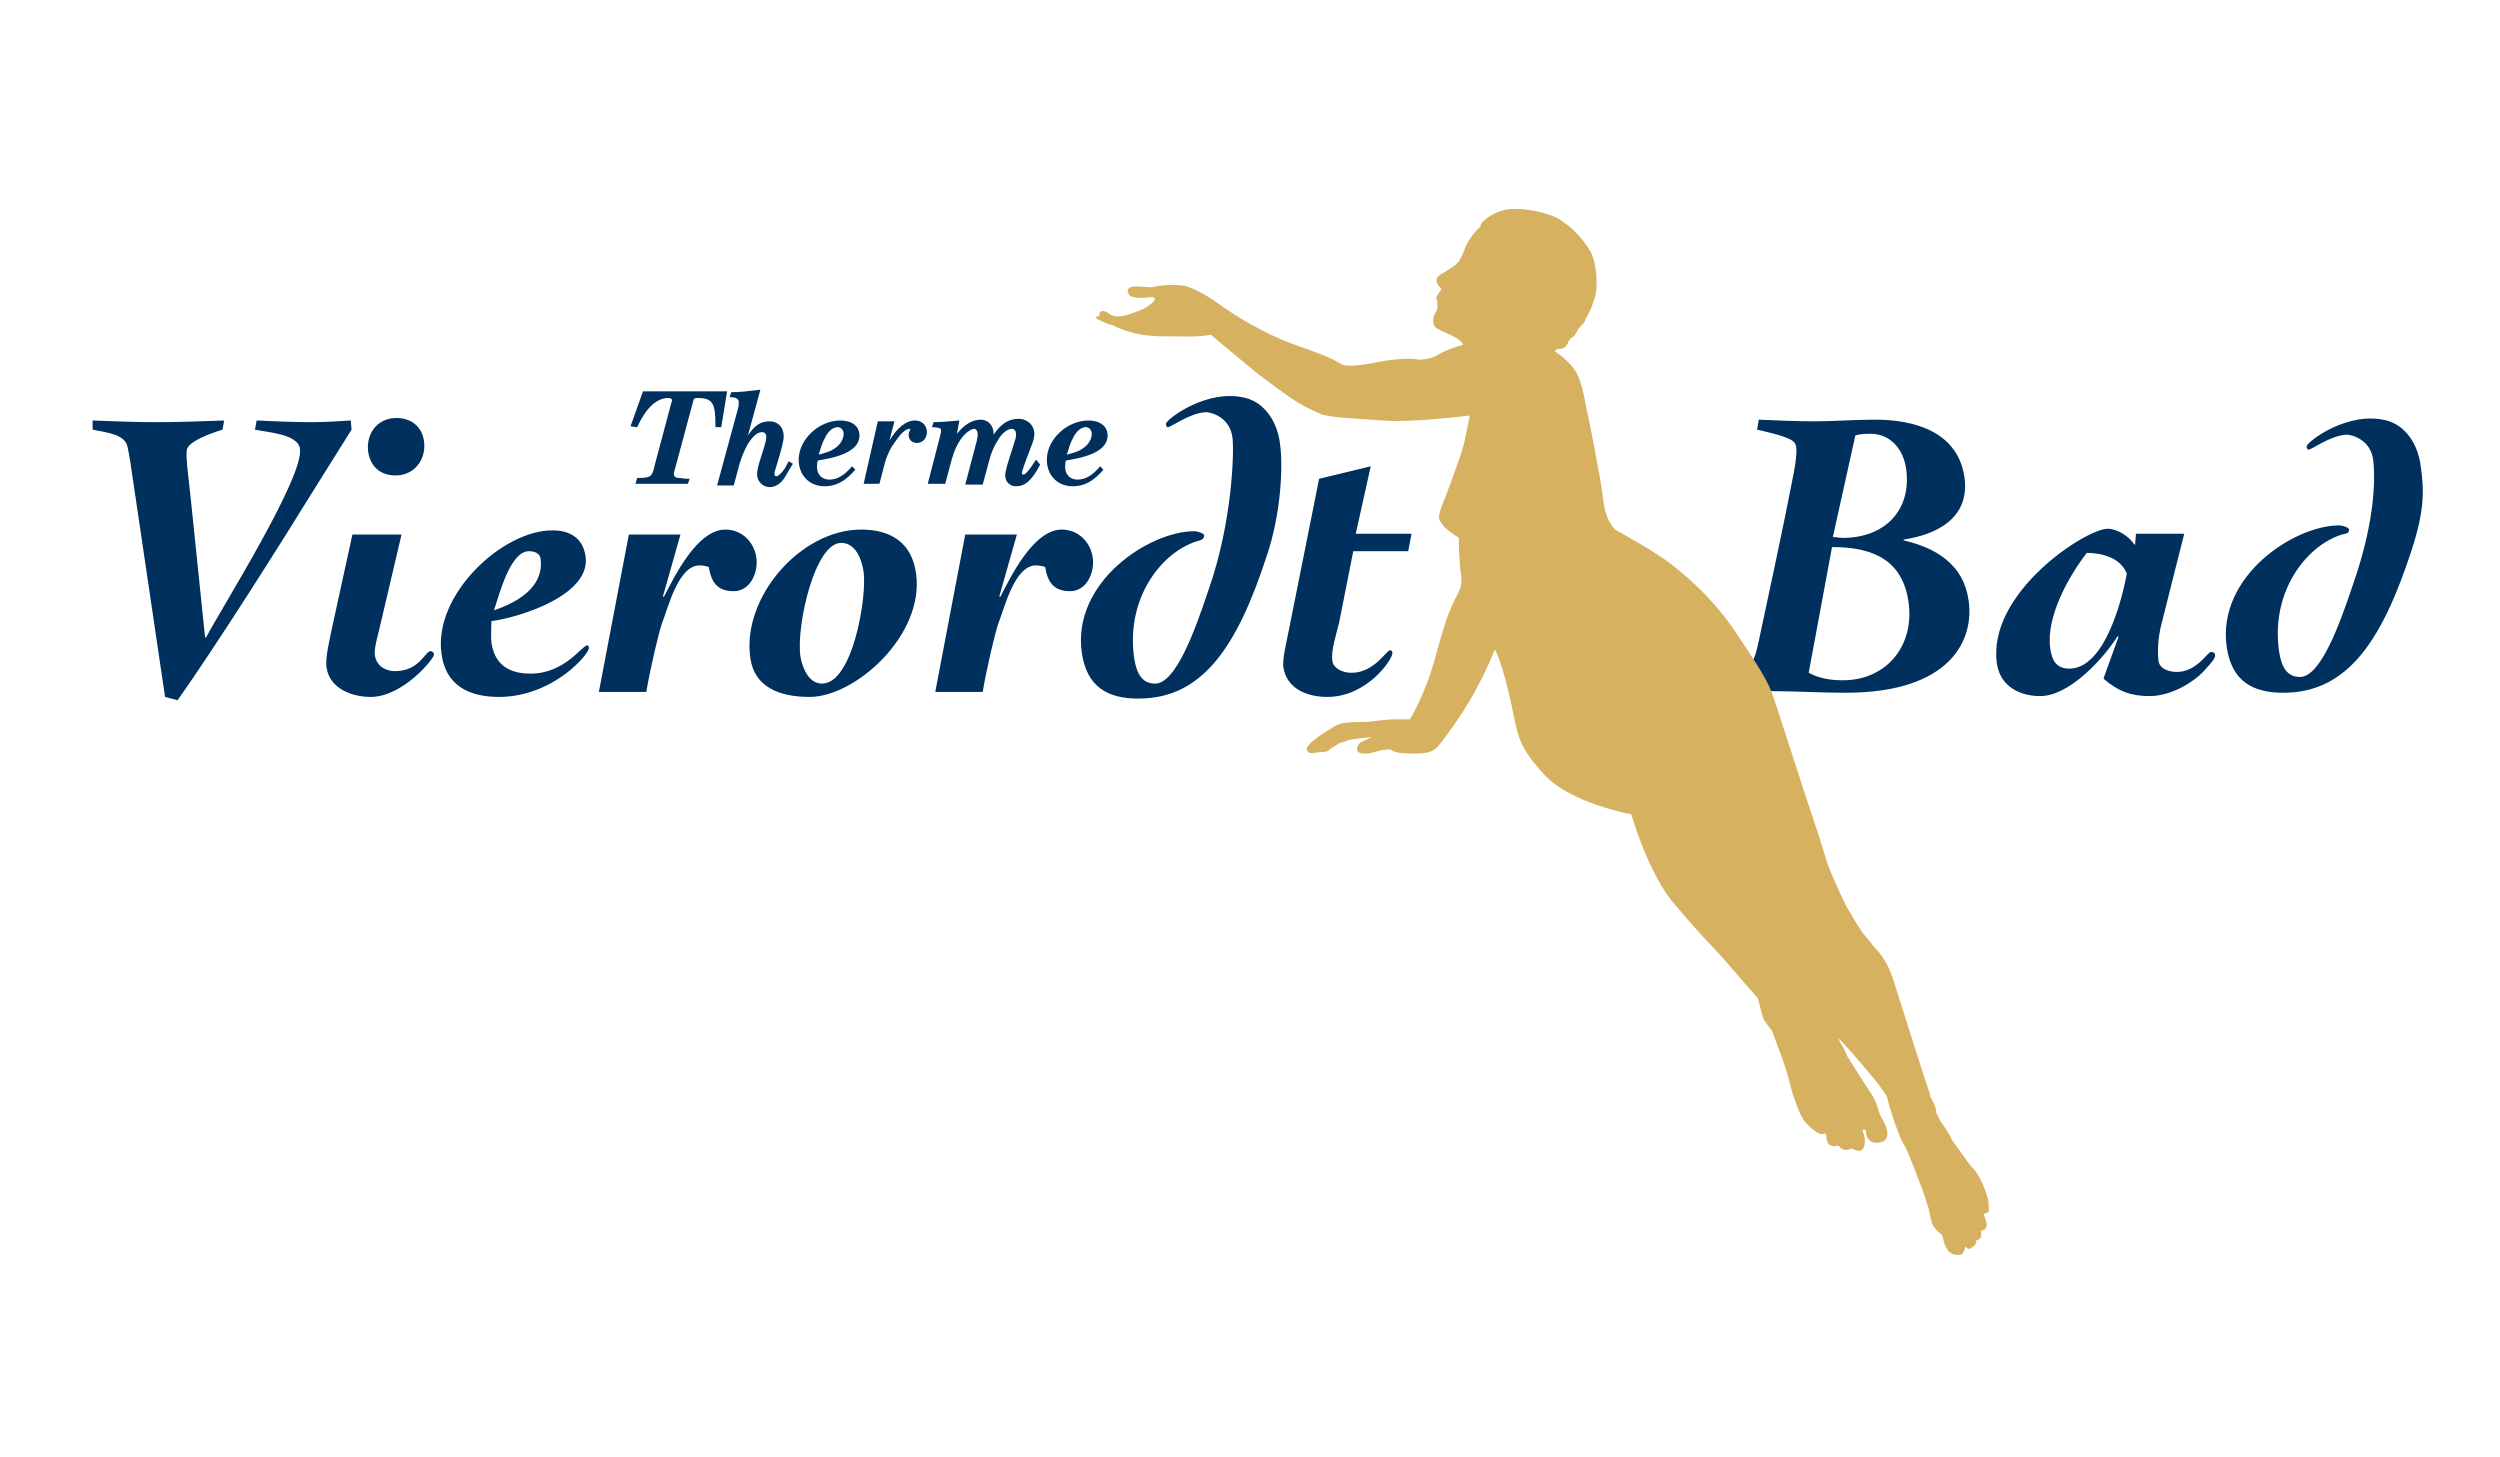 <?xml version="1.0" encoding="utf-8"?>
<svg xmlns="http://www.w3.org/2000/svg" xmlns:xlink="http://www.w3.org/1999/xlink" version="1.1" id="Ebene_1" x="0px" y="0px" viewBox="0 0 300 175" style="enable-background:new 0 0 300 175;" xml:space="preserve" width="350" height="204">
<style type="text/css">
	.st0{fill:#00305D;}
	.st1{fill-rule:evenodd;clip-rule:evenodd;fill:#00305D;}
	.st2{clip-path:url(#XMLID_45_);fill:#00305D;}
	.st3{clip-path:url(#XMLID_46_);fill:#00305D;}
	.st4{clip-path:url(#XMLID_46_);fill-rule:evenodd;clip-rule:evenodd;fill:#D6B160;}
</style>
<g id="XMLID_175_">
	<path id="XMLID_32_" class="st0" d="M147.9,52.6c-0.3-2.6-2.7-3.1-3.2-3.1c-2,0.1-4.3,1.9-4.6,1.8c-0.1,0-0.2-0.2-0.2-0.4   c0.1-0.6,5-4.3,9.6-3.1c2.3,0.6,3.8,2.9,4.1,5.5c0.4,2.8,0.1,8.5-1.6,13.5c-3.5,10.7-7.6,17.1-15.4,17.1c-3.7,0-6.2-1.4-6.8-5.5   c-1.2-8.5,8.1-14.6,13.5-14.6c0.5,0,1.2,0.3,1.2,0.5c0,0.3-0.2,0.5-0.5,0.6c-4.4,1.1-9,6.8-7.9,14.2c0.3,1.9,1,3,2.5,3   c2.5,0,4.8-6.4,6.4-11.2C147.9,62.7,148.1,54.2,147.9,52.6"/>
	<path id="XMLID_31_" class="st0" d="M158.3,57.5l-3.6,18c-0.4,2-0.8,3.6-0.7,4.6c0.4,2.6,2.8,3.6,5.3,3.6c4.8,0,7.9-4.6,7.8-5.3   c0-0.2-0.1-0.3-0.3-0.3c-0.4,0-1.9,2.7-4.6,2.7c-1.2,0-2.2-0.6-2.3-1.4c-0.2-1.2,0.4-3,0.8-4.6l1.7-8.6h6.6l0.4-2.1h-6.7l1.8-8.1   L158.3,57.5z"/>
	<path id="XMLID_213_" class="st1" d="M210.9,51.6c4,0.9,4.6,1.3,4.7,2.1c0.1,0.7-0.1,2.1-0.3,3.1c-1.1,5.8-2.9,14.1-4.2,20.2   c-0.5,2.3-1,4.6-5.4,5.1l-0.2,1.1c2.3-0.1,4.6-0.2,6.8-0.2c3,0,6.2,0.2,9.2,0.2c12.7,0,15.5-6.4,14.8-11.1   c-0.6-4.3-3.9-6.3-7.8-7.2l0-0.1c4-0.6,8-2.6,7.3-7.5c-0.8-5.5-6.1-6.9-10.7-6.9c-2.5,0-4.9,0.2-7.3,0.2c-1.8,0-4.8-0.1-6.7-0.2   L210.9,51.6z M219.9,65.7c4.7,0,8.5,1.4,9.2,6.7c0.7,5.2-2.7,9.3-7.9,9.3c-1.4,0-2.8-0.2-4.1-0.9L219.9,65.7z M222.7,52.3   c0.6-0.2,1.3-0.2,1.9-0.2c1.9,0,3.8,1.4,4.2,4.2c0.7,5.1-2.7,8.3-7.6,8.3c-0.4,0-0.8-0.1-1.2-0.1L222.7,52.3z"/>
	<path id="XMLID_210_" class="st1" d="M262.2,64.1h-5.8l-0.1,1.3h-0.1c-0.6-1-2.1-1.9-3.2-1.9c-2.6,0-14.5,7.7-13.3,16.2   c0.4,2.7,2.7,3.9,5.2,3.9c3.5,0,7.6-4.5,9.3-7.2l0.1,0.1l-1.8,5c1.7,1.5,3.3,2.1,5.5,2.1c3,0,5.9-2.1,6.9-3.4   c0.3-0.3,1.1-1.2,1-1.5c0-0.3-0.2-0.4-0.5-0.4c-0.4,0-1.7,2.4-4.1,2.4c-0.8,0-2.1-0.3-2.2-1.4c-0.1-1-0.1-2.6,0.4-4.5L262.2,64.1z    M246.1,77.8c-0.5-3.8,2.3-8.7,4.4-11.4c1.8,0,4.1,0.6,4.8,2.5c-0.6,3.3-2.7,11.4-6.9,11.4C246.9,80.3,246.3,79.4,246.1,77.8"/>
	<path id="XMLID_25_" class="st0" d="M30.5,51.6c1.3,0.3,5.2,0.5,5.4,2.3c0.5,3.4-9.4,19.1-11.3,22.7l-0.1-0.1L22.8,60   c-0.3-2.8-0.6-4.8-0.5-5.9c0.1-1.1,3-2.1,4.3-2.5l0.2-1.1c-2.7,0.1-5.5,0.2-8.2,0.2c-2.5,0-5-0.1-7.6-0.2L11,51.6   c2,0.4,3.9,0.6,4.2,2.1c0.2,0.9,0.5,2.8,0.7,4.3l3.8,25.7l1.5,0.4c4.6-6.5,12.2-18.5,16.7-25.8l4.2-6.7L42,50.5   c-1.5,0.1-3.1,0.2-4.8,0.2c-2.1,0-4.4-0.1-6.5-0.2L30.5,51.6z"/>
	<path id="XMLID_206_" class="st1" d="M42.2,64.2l-2.4,11c-0.3,1.5-0.9,3.8-0.7,5c0.4,2.6,3.2,3.5,5.3,3.5c3.9,0,7.7-4.7,7.6-5.1   c0-0.2-0.2-0.4-0.4-0.4c-0.7,0-1.3,2.4-4.3,2.4c-1.1,0-2.2-0.6-2.4-1.9c-0.1-0.7,0.2-1.8,0.5-3l2.7-11.5H42.2z M44.1,54.3   c0.3,1.8,1.5,2.8,3.3,2.8c2.3,0,3.7-2,3.4-4.1c-0.2-1.7-1.5-2.8-3.3-2.8C45.1,50.2,43.8,52.2,44.1,54.3"/>
	<path id="XMLID_203_" class="st1" d="M64.8,67.1c0.3,2.2-0.9,4.6-5.6,6.2c0.6-1.7,1.9-7.1,4.2-7.1C64,66.2,64.7,66.4,64.8,67.1    M52.9,78.5c0.5,3.9,3.4,5.2,6.9,5.2c6.5,0,10.9-5.2,10.8-5.9c0-0.2-0.1-0.3-0.2-0.3c-0.6,0-2.7,3.4-6.8,3.4c-2.5,0-4.3-1-4.7-3.7   c-0.1-0.8,0-1.8,0-2.6c3.6-0.5,12-3.2,11.3-7.8c-0.3-2.1-1.8-3.1-3.9-3.1C60.3,63.6,51.9,71.4,52.9,78.5"/>
	<path id="XMLID_20_" class="st0" d="M71.8,83.1h5.7c0.4-2.5,1.5-7.2,1.9-8.3c0.7-1.7,1.9-6.9,4.5-6.9c0.3,0,0.9,0.1,1.1,0.2   c0.3,1.8,1,2.9,3,2.9c2,0,3-2.3,2.7-4.1c-0.3-1.9-1.8-3.3-3.7-3.3c-3.4,0-6.1,5.6-7.4,8.1l-0.1-0.1l2.1-7.4h-6.2L71.8,83.1z"/>
	<path id="XMLID_199_" class="st1" d="M90,79.1c0.5,3.3,3.3,4.6,7.1,4.6c5.5,0,13.8-7.4,12.8-14.8c-0.5-3.7-3-5.3-6.6-5.3   C96,63.6,88.9,71.8,90,79.1 M103.6,68.7c0.4,3-1.3,13.4-5,13.4c-1.7,0-2.4-2.1-2.6-3.3c-0.5-3.6,1.7-13.6,4.9-13.6   C102.7,65.2,103.4,67.3,103.6,68.7"/>
</g>
<g id="XMLID_194_">
	<defs>
		<rect id="XMLID_14_" x="11" y="25.1" width="280" height="125.6"/>
	</defs>
	<clipPath id="XMLID_45_">
		<use xlink:href="#XMLID_14_" style="overflow:visible;"/>
	</clipPath>
	<path id="XMLID_16_" class="st2" d="M112.2,83.1h5.7c0.4-2.5,1.5-7.2,1.9-8.3c0.7-1.7,1.9-6.9,4.5-6.9c0.3,0,0.9,0.1,1.1,0.2   c0.3,1.8,1,2.9,3,2.9c2,0,3-2.3,2.7-4.1c-0.3-1.9-1.8-3.3-3.7-3.3c-3.4,0-6.1,5.6-7.4,8.1l-0.1-0.1l2.1-7.4h-6.2L112.2,83.1z"/>
	<path id="XMLID_15_" class="st2" d="M284.9,55.3c-0.3-2.6-2.7-3.1-3.2-3.1c-2,0.1-4.3,1.9-4.6,1.8c-0.1,0-0.2-0.2-0.2-0.4   c0.1-0.6,5-4.3,9.6-3.1c2.3,0.6,3.8,2.9,4.1,5.5c0.4,2.8,0.5,5.2-1.1,10.1c-3.5,10.7-7.6,17.1-15.4,17.1c-3.7,0-6.2-1.4-6.8-5.5   c-1.2-8.5,8.1-14.6,13.5-14.6c0.5,0,1.2,0.3,1.2,0.5c0,0.3-0.2,0.5-0.5,0.5c-4.4,1.1-9,6.8-7.9,14.2c0.3,1.9,1,3,2.5,3   c2.5,0,4.8-6.4,6.4-11.2C285.3,62.1,285.1,56.9,284.9,55.3"/>
</g>
<g id="XMLID_174_">
	<path id="XMLID_191_" class="st1" d="M183.7,25.5c0.2,0.1,0.5,0.3,0.7,0.4v0.1h-0.3c-0.2-0.2,0-0.1-0.3-0.1   C183.8,25.8,183.8,25.7,183.7,25.5 M189.8,31.5c0.2,0.2,0.1,0,0.1,0.3h-0.1V31.5"/>
	<path id="XMLID_11_" class="st0" d="M82.5,58.1h-6.3l0.2-0.7c1.6,0,1.8-0.1,2.1-1.5l2-7.5c0.1-0.3,0.1-0.3,0.1-0.3   c0-0.2-0.2-0.3-0.5-0.3c-1.4,0-2.7,1.3-3.7,3.5l-0.8-0.1l1.5-4.2h10.1l-0.7,4.3h-0.7v-0.4c0-2.5-0.4-3.1-2.1-3.1   c-0.4,0-0.5,0-0.6,0.5L81,56.1c-0.2,0.7-0.2,0.7-0.2,0.8c0,0.3,0.2,0.5,0.6,0.5c0.3,0,0.5,0.1,1.3,0.1L82.5,58.1z"/>
	<path id="XMLID_10_" class="st0" d="M95.1,55.7c-0.5,0.8-0.6,1-0.9,1.5c-0.5,0.9-1.2,1.3-1.9,1.3c-0.8,0-1.5-0.7-1.5-1.5   c0-0.5,0.1-1,0.6-2.5c0.5-1.6,0.5-1.7,0.5-2.1c0-0.3-0.2-0.5-0.5-0.5c-0.6,0-1.1,0.5-1.7,1.4c-0.4,0.7-0.8,1.7-1,2.4l-0.7,2.6H86   l2.5-9.2c0.1-0.3,0.1-0.6,0.1-0.8c0-0.4-0.3-0.6-1.1-0.6l0.2-0.6c1.1,0,1.8-0.1,3.5-0.3l-1.5,5.5c0.8-1.2,1.5-1.7,2.6-1.7   c1,0,1.7,0.7,1.7,1.8c0,0.5-0.2,1.4-1.1,4.3c0,0.1,0,0.2,0,0.3c0,0.1,0.1,0.2,0.2,0.2c0.2,0,0.6-0.3,1-0.9c0.1-0.1,0.2-0.4,0.5-0.9   L95.1,55.7z"/>
	<path id="XMLID_186_" class="st0" d="M102.6,56.4c-1.2,1.4-2.3,2-3.7,2c-1.8,0-3.1-1.3-3.1-3.2c0-2.4,2.4-4.7,5-4.7   c1.4,0,2.3,0.7,2.3,1.8c0,1.5-1.6,2.5-5,3C98,55.6,98,55.8,98,56.1c0,0.9,0.6,1.5,1.5,1.5c0.9,0,1.8-0.5,2.7-1.6L102.6,56.4z    M100.2,53.8c0.6-0.4,1-1.1,1-1.7c0-0.4-0.3-0.8-0.7-0.8c-0.6,0-1.2,0.5-1.6,1.4c-0.3,0.5-0.4,1-0.7,1.9   C99.4,54.3,99.8,54.1,100.2,53.8"/>
	<path id="XMLID_7_" class="st0" d="M103.6,58.1l1.7-7.5h2l-0.6,2.3c1-1.6,2-2.4,3.1-2.4c0.8,0,1.4,0.6,1.4,1.4   c0,0.7-0.5,1.3-1.2,1.3c-0.6,0-1-0.4-1-1c0-0.2,0.1-0.4,0.2-0.6c0,0,0,0,0,0c0-0.1-0.1-0.1-0.1-0.1c-0.4,0-1,0.5-1.6,1.4   c-0.7,0.9-1,1.6-1.3,2.5l-0.7,2.7H103.6z"/>
	<path id="XMLID_6_" class="st0" d="M124.8,55.8c-1,1.9-1.8,2.6-2.9,2.6c-0.8,0-1.3-0.6-1.3-1.3c0-0.3,0.1-0.6,0.2-1.1l1-3.2   c0.1-0.2,0.1-0.6,0.1-0.7c0-0.3-0.2-0.6-0.5-0.6c-0.5,0-1.2,0.5-1.7,1.4c-0.5,0.8-0.8,1.5-1.1,2.7l-0.7,2.6h-2.1l1.4-5.3   c0.1-0.5,0.1-0.5,0.1-0.8c0-0.3-0.2-0.6-0.4-0.6c-0.4,0-1.1,0.5-1.6,1.2c-0.5,0.7-0.8,1.4-1.1,2.4l-0.8,3h-2.1l1.5-5.8   c0-0.2,0.1-0.3,0.1-0.5c0-0.4-0.1-0.4-0.9-0.5l-0.2,0l0.2-0.6c1,0,1.8-0.1,3.1-0.2l-0.3,1.6c0.9-1.1,1.8-1.7,2.9-1.7   c0.8,0,1.5,0.7,1.5,1.6v0.2c0.9-1.3,1.8-1.9,3-1.9c1.1,0,1.9,0.8,1.9,1.8c0,0.4-0.1,0.8-0.3,1.3l-0.9,2.4c-0.3,0.9-0.3,0.9-0.3,1   c0,0.1,0.1,0.2,0.2,0.2c0.2,0,0.7-0.5,1.5-1.8L124.8,55.8z"/>
</g>
<g id="XMLID_177_">
	<defs>
		<rect id="XMLID_1_" x="11" y="25.1" width="280" height="125.6"/>
	</defs>
	<clipPath id="XMLID_46_">
		<use xlink:href="#XMLID_1_" style="overflow:visible;"/>
	</clipPath>
	<path id="XMLID_180_" class="st3" d="M132.4,56.4c-1.2,1.4-2.3,2-3.7,2c-1.8,0-3.1-1.3-3.1-3.2c0-2.4,2.4-4.7,5-4.7   c1.4,0,2.3,0.7,2.3,1.8c0,1.5-1.6,2.5-5,3c-0.1,0.3-0.1,0.5-0.1,0.8c0,0.9,0.6,1.5,1.5,1.5c0.9,0,1.8-0.5,2.7-1.6L132.4,56.4z    M130,53.8c0.6-0.4,1-1.1,1-1.7c0-0.4-0.3-0.8-0.7-0.8c-0.6,0-1.2,0.5-1.6,1.4c-0.3,0.5-0.4,1-0.7,1.9   C129.2,54.3,129.6,54.1,130,53.8"/>
	<path id="XMLID_2_" class="st4" d="M182.4,25.1c0,0,1.8,0.1,3.2,0.6c1.5,0.4,2.2,1.1,2.5,1.3c0.3,0.2,1.6,1.3,2.6,2.9   c1.1,1.6,1,4.8,0.8,5.5c-0.2,0.7-0.5,1.8-1.2,2.9c0,0,0,0.4-0.8,1.1c0,0-0.5,0.9-0.6,1c0,0-0.4,0.2-0.5,0.4   c-0.1,0.1-0.2,0.2-0.2,0.4c-0.1,0.1-0.3,0.8-1.3,0.7c0,0-0.2,0.1-0.3,0.3c0,0,2.2,1.3,2.9,3.2c0.7,1.9,0.7,2.9,0.9,3.6   c0.2,0.8,1.7,8.4,1.9,10.1c0.2,1.7,0.3,2.3,0.7,3.2c0.2,0.5,0.4,0.7,0.5,0.9c0.2,0.2,0.3,0.4,0.5,0.5c1.3,0.7,5.2,2.9,6.9,4.3   c0.5,0.4,1.2,1,1.9,1.6c1.8,1.6,3.9,3.9,5.3,6c2,3,3.8,5.6,4.5,7.4c0.7,1.9,3.1,9.5,3.9,11.9c0.8,2.4,2.4,7.2,2.6,8   c0.1,0.7,1.6,4.1,2.5,5.9c0.8,1.3,1.6,2.9,2.7,4.1c0.3,0.3,0.5,0.7,0.7,0.9c0.9,0.9,1.7,2,2.4,4.3c0.7,2.2,3.9,12.4,4.2,13.1   c0,0,0.1,0.2,0.1,0.5c0,0,0.8,1.3,0.7,1.9c0,0,0.5,1.1,0.7,1.3c0.2,0.3,1,1.4,1.2,2l2.3,3.2c0,0,1.1,0.7,2,3.8c0,0,0.1,0.3,0.1,0.7   c0,0.5,0.1,0.7,0,0.9c-0.1,0.2-0.6,0.3-0.6,0.3s0.2,0.5,0.2,0.6c0,0,0.4,0.7,0,1.2c0,0-0.2,0.2-0.5,0.2c0,0,0.1,0.6-0.1,0.9   c0,0-0.2,0.2-0.5,0.3c0,0,0.1,0.5-0.5,0.8l-0.1,0.1c0,0-0.2,0.3-0.7-0.2c0,0-0.1,0.7-0.4,0.9c0,0-0.3,0.4-1.1,0   c0,0-0.5-0.2-0.7-0.6c-0.2-0.4-0.3-0.6-0.4-1c-0.1-0.5-0.2-0.8-0.6-1c0,0-0.7-0.7-0.8-1.1c-0.1-0.4-0.4-1.6-0.4-1.8   c-0.1-0.2-0.5-1.6-0.7-2.1c-0.2-0.5-1.8-4.9-2.3-5.6c-0.5-0.7-1.7-4.3-2-5.7c0,0-0.8-1.3-2.1-2.8c-0.9-1.1-1.9-2.2-2.4-2.8   l-1.3-1.4c0,0,0.1,0.4,0.3,0.7c0.2,0.3,0.7,1.2,0.7,1.4c0.1,0.2,2.6,4.1,3,4.7c0.3,0.4,0.6,1.2,0.8,1.9c0.2,0.7,0.5,1,0.6,1.3   c0.2,0.3,1.1,2.2-0.4,2.5c-1.5,0.3-1.7-0.9-1.7-1.1c0-0.2,0-0.3-0.1-0.4l-0.2-0.1c0,0-0.2,0.1,0,0.6c0.2,0.5,0.2,1.2,0,1.6   c0,0.1-0.1,0.2-0.2,0.3c-0.3,0.2-0.7,0.1-1.3-0.2c0,0,0,0.1-0.1,0.1c-0.3,0.1-0.9,0.3-1.4-0.4l-0.2,0c0,0-1,0.3-1.2-0.6   c0-0.2-0.1-0.2-0.1-0.9c0,0-0.6,0.3-1.1-0.1c-0.6-0.4-1.2-0.9-1.6-1.5c-0.2-0.2-1.1-2-1.8-4.9c-0.4-1.7-1.4-4.1-2-5.8   c0,0-1-1.2-1.1-1.6s-0.6-2.3-0.6-2.3c-3.8-4.3-3.7-4.4-6.6-7.4c-1-1.1-3-3.4-3.4-3.9c-0.8-0.8-3.3-4.4-5.2-10.8   c0,0-7.2-1.3-10.4-4.7c-3.2-3.5-3.2-4.6-4-8.5c-1-4.5-1.7-6.1-2-6.6c0,0-1.9,5.1-5.5,9.9c0,0-1.1,1.6-1.6,2   c-0.6,0.5-1.4,0.6-2.5,0.6c-1.1,0-2.4,0-2.9-0.5c0,0-0.9,0-1.5,0.2c-0.6,0.2-1.2,0.3-1.2,0.3s-0.4,0-0.5,0c-0.1,0-0.6,0-0.8-0.3   c-0.2-0.4,0.2-1,0.5-1.1c0.3-0.1,1.2-0.6,1.2-0.6s-2.6,0.3-2.8,0.4c-0.2,0.1-0.7,0.3-0.9,0.3c-0.2,0-0.5,0.3-0.7,0.4   c-0.2,0.1-0.4,0.2-0.6,0.4c-0.3,0.3-0.5,0.3-0.9,0.3c0,0-0.8,0.1-0.9,0.1c-0.1,0-0.7,0.2-0.9-0.2c0,0-0.1-0.1-0.1-0.3   c0-0.1,0.2-0.4,0.5-0.7c0.3-0.2,0.8-0.7,1.3-1c0.5-0.3,1.4-0.9,1.6-1c0.2-0.1,0.8-0.4,1.4-0.4c0.6-0.1,2.4-0.1,2.4-0.1   s2.7-0.3,3-0.3c0.3,0,2.2,0,2.2,0s2-3.2,3.2-8c1.3-4.7,1.7-5.3,2.2-6.4c0.6-1.1,0.7-1.5,0.7-1.5s0.2-0.8,0-1.8c0,0-0.3-2.8-0.2-4.1   c0,0-1.6-1-1.9-1.5c-0.2-0.3-0.5-0.5-0.5-1c0-0.3,0.1-0.7,0.3-1.2c0.5-1.3,2.2-5.7,2.7-7.6c0.4-1.9,0.7-3.4,0.7-3.4   s-7.1,0.9-10.4,0.6c0,0-4.8-0.3-5.6-0.4c0,0-1.4-0.2-1.7-0.3c-0.3-0.1-2.1-0.9-3-1.5c-0.9-0.5-4-2.8-5-3.6c-1-0.8-5.4-4.5-5.4-4.5   s-1,0.3-4.2,0.2c-1.9,0-2,0-3.3-0.1c-1.4-0.1-3.3-0.7-4.2-1.2c0,0-0.2-0.1-0.7-0.2c0,0-1.1-0.5-1.3-0.6c-0.1-0.2-0.2-0.2,0.3-0.4   c0,0,0-0.4,0.2-0.5c0.2-0.1,0.6,0,0.7,0.1c0.2,0.1,0.4,0.3,0.7,0.4c0.2,0.1,0.9,0.2,1.8-0.1c0.9-0.3,2-0.6,2.8-1.3   c0.9-0.7,0.3-0.9-0.2-0.8c-0.5,0.1-1.4,0.1-1.8,0c-0.3,0-0.8-0.3-0.8-0.8c0.1-0.5,0.8-0.5,1.1-0.5c0.3,0,1.4,0.1,1.8,0.1   c0.4-0.1,3.3-0.7,5,0.2c1.8,0.8,3,1.8,4.2,2.6c1.2,0.8,4.2,2.7,7.7,4c3.6,1.3,4.3,1.5,6,2.5c0,0,0.7,0.4,4.2-0.3   c3.5-0.7,5-0.3,5-0.3s1.4,0,2.3-0.6c0.9-0.6,3-1.2,3-1.2s-0.1-0.6-2-1.4c0,0-0.8-0.3-1.2-0.6c-0.3-0.2-0.4-0.5-0.4-0.9   c0-0.3,0.1-0.6,0.2-0.8c0.2-0.4,0.3-0.5,0.3-0.7c0-0.3,0-0.5,0-0.6c0-0.1,0.1-0.2,0-0.2c0-0.1-0.2-0.3-0.1-0.5   c0-0.1,0.1-0.2,0.2-0.4c0.2-0.3,0.4-0.6,0.4-0.6s-0.7-0.6-0.6-1.1c0.1-0.5,0.6-0.7,1.1-1c0.5-0.3,1.1-0.7,1.3-0.9   c0.2-0.2,0.4-0.4,0.7-1.1c0.2-0.4,0.3-0.8,0.5-1.2c0.4-0.8,1-1.6,1.7-2.2c0,0-0.1-0.3,0.3-0.6C178.6,26,180.1,24.9,182.4,25.1"/>
</g>
</svg>
